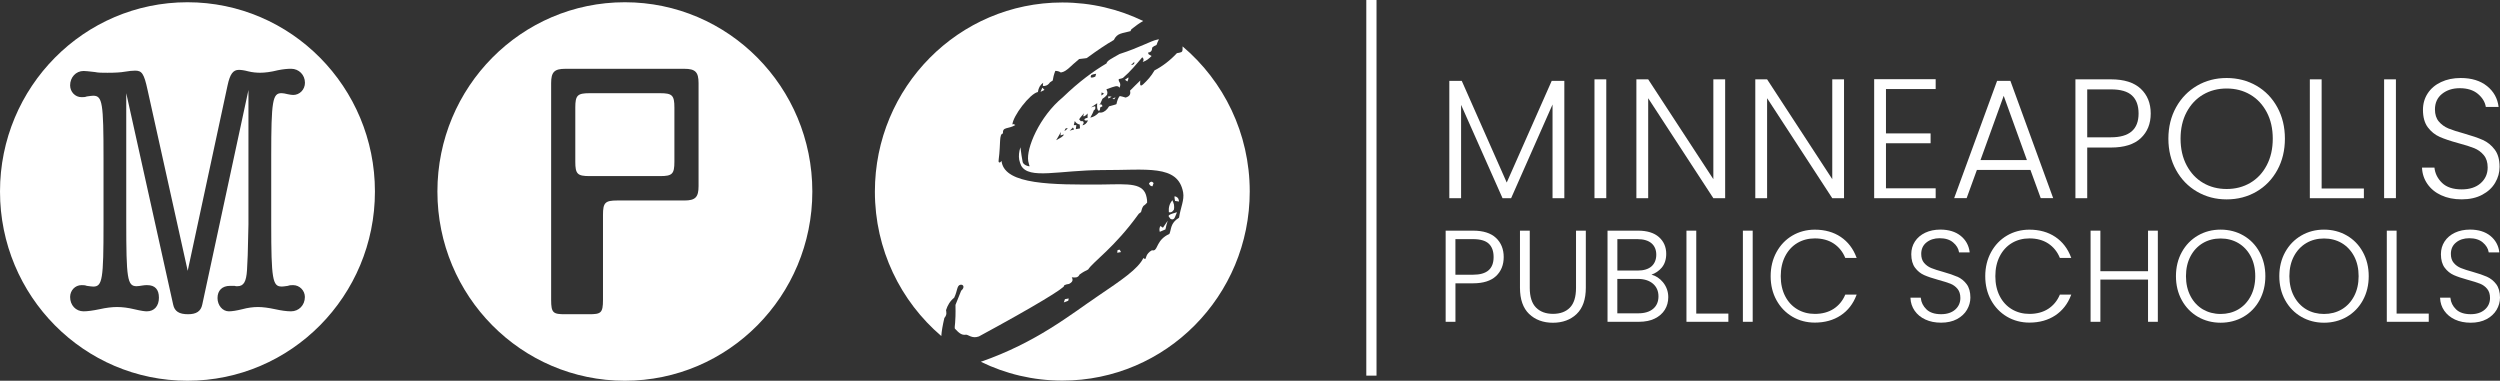 <svg width="348" height="53" viewBox="0 0 348 53" fill="none" xmlns="http://www.w3.org/2000/svg">
	<rect x="0" y="0" width="348" height="53" fill="#333333" stroke="none"/>
	<g clip-path="url(#clip0_5282_2937)">
		<path d="M26.097 0.313C11.682 0.313 0 12.113 0 26.659C0 41.206 11.682 53 26.097 53C40.512 53 52.19 41.206 52.19 26.659C52.19 12.113 40.507 0.313 26.097 0.313ZM39.175 39.893C39.375 39.893 39.67 39.846 40.065 39.792C40.312 39.691 40.607 39.691 40.807 39.691C41.697 39.691 42.439 40.441 42.439 41.339C42.439 42.487 41.597 43.337 40.512 43.337C39.917 43.337 39.175 43.236 38.285 43.04C37.348 42.838 36.553 42.737 35.911 42.737C35.221 42.737 34.479 42.838 33.736 43.04C32.947 43.236 32.304 43.337 31.857 43.337C30.967 43.337 30.278 42.487 30.278 41.488C30.278 40.441 30.92 39.792 32.01 39.792H32.652C32.752 39.84 32.899 39.84 33.047 39.84C33.937 39.84 34.284 39.192 34.384 37.592L34.484 35.493L34.584 31.246V12.527L28.156 42.391C27.961 43.343 27.314 43.741 26.176 43.741C24.939 43.741 24.297 43.343 24.102 42.391L17.574 12.973V30.853C17.574 38.745 17.721 39.84 19.006 39.84C19.253 39.84 19.501 39.792 19.848 39.739C20.096 39.691 20.296 39.691 20.49 39.691C21.58 39.691 22.122 40.292 22.122 41.44C22.122 42.588 21.48 43.337 20.443 43.337C20.148 43.337 19.701 43.284 18.663 43.04C17.821 42.838 17.032 42.737 16.289 42.737C15.6 42.737 14.757 42.838 13.867 43.04C12.925 43.236 12.188 43.337 11.64 43.337C10.551 43.337 9.761 42.487 9.761 41.339C9.761 40.441 10.45 39.691 11.345 39.691C11.593 39.691 11.84 39.691 12.088 39.792C12.483 39.84 12.777 39.893 12.978 39.893C14.262 39.893 14.41 38.846 14.41 31.204V22.014C14.41 14.371 14.262 13.324 12.978 13.324C12.783 13.324 12.483 13.372 12.088 13.425C11.84 13.526 11.593 13.526 11.345 13.526C10.456 13.526 9.761 12.777 9.761 11.879C9.761 10.778 10.551 9.88 11.64 9.88C11.84 9.88 12.383 9.928 13.22 10.029C13.667 10.13 14.21 10.13 14.952 10.13C15.989 10.13 16.831 10.082 17.374 9.981C17.969 9.88 18.463 9.832 18.811 9.832C19.748 9.832 20.048 10.231 20.543 12.527L26.129 37.698L31.668 11.927C32.015 10.279 32.457 9.726 33.252 9.726C33.547 9.726 33.995 9.779 34.537 9.928C35.132 10.077 35.721 10.125 36.216 10.125C36.858 10.125 37.701 10.024 38.691 9.774C39.433 9.625 40.028 9.572 40.523 9.572C41.607 9.572 42.45 10.422 42.45 11.523C42.45 12.474 41.707 13.218 40.818 13.218C40.617 13.218 40.323 13.17 40.075 13.117C39.68 13.016 39.38 12.968 39.185 12.968C37.948 12.968 37.754 14.015 37.754 21.706V31.193C37.754 38.836 37.948 39.883 39.185 39.883L39.175 39.893Z" fill="white"/>
		<path d="M91.901 12.974H82.062C80.382 12.974 80.082 13.271 80.082 14.972V22.514C80.082 24.215 80.377 24.512 82.062 24.512H91.901C93.581 24.512 93.876 24.215 93.876 22.514V14.972C93.876 13.277 93.581 12.974 91.901 12.974Z" fill="white"/>
		<path d="M86.979 0.313C72.569 0.313 60.887 12.107 60.887 26.659C60.887 41.212 72.569 53 86.979 53C101.389 53 113.076 41.206 113.076 26.659C113.076 12.113 101.394 0.313 86.979 0.313ZM97.24 25.91C97.24 27.457 96.792 27.908 95.26 27.908H85.915C84.236 27.908 83.936 28.211 83.936 29.907V41.743C83.936 43.593 83.641 43.741 81.962 43.741H78.698C77.018 43.741 76.718 43.593 76.718 41.743V11.576C76.718 10.029 77.16 9.577 78.698 9.577H95.26C96.792 9.577 97.24 10.029 97.24 11.576V25.91Z" fill="white"/>
		<path d="M154.241 13.425L154.299 13.717C154.405 13.638 154.568 13.547 154.731 13.457C154.547 13.431 154.362 13.404 154.241 13.425Z" fill="white"/>
		<path d="M160.422 25.937L160.58 25.48C160.501 25.373 160.364 25.278 160.248 25.299C160.133 25.32 160.027 25.4 159.933 25.538C160.043 25.82 160.185 25.915 160.427 25.931L160.422 25.937Z" fill="white"/>
		<path d="M155.094 13.819L155.289 13.537L154.842 13.744L155.094 13.819Z" fill="white"/>
		<path d="M162.928 30.47C163.055 30.508 163.123 30.555 163.244 30.534C163.418 30.502 163.513 30.364 163.634 30.035C163.765 29.769 163.802 29.636 163.792 29.578L163.781 29.519C163.723 29.53 163.676 29.599 163.618 29.609C162.986 29.785 162.644 29.912 162.681 30.088L162.691 30.146L162.934 30.465L162.928 30.47Z" fill="white"/>
		<path d="M162.944 29.551C163.176 29.509 163.276 29.37 163.418 29.158C163.444 28.972 163.46 28.722 163.418 28.488C163.386 28.313 163.286 28.084 163.186 27.861C162.797 28.36 162.644 28.876 162.702 29.535C162.828 29.572 162.886 29.562 162.944 29.551Z" fill="white"/>
		<path d="M161.444 32.267L162.228 31.937C162.328 31.491 162.428 31.05 162.549 30.72L161.881 31.698L161.533 31.459C161.438 31.597 161.365 31.858 161.407 32.092L161.438 32.267H161.444Z" fill="white"/>
		<path d="M156.595 11.103L156.937 11.342C157.021 11.145 157.105 10.944 157.074 10.768L156.589 11.103H156.595Z" fill="white"/>
		<path d="M164.613 6.479C164.623 7.133 164.623 7.25 164.176 7.335L163.828 7.399C162.865 8.43 161.807 9.232 160.707 9.801C160.248 10.614 159.696 11.204 159.127 11.736C159.022 11.815 158.916 11.895 158.859 11.906C158.801 11.916 158.732 11.868 158.711 11.751C158.69 11.634 158.711 11.448 158.732 11.199C158.222 11.72 157.706 12.182 157.3 12.618L157.321 12.735C157.395 13.149 157.205 13.426 156.689 13.58C156.305 13.468 156.052 13.394 155.868 13.367C155.621 13.654 155.51 14.042 155.41 14.489C155.305 14.568 154.952 14.632 154.378 14.802C154.105 15.28 153.736 15.589 153.331 15.668C153.215 15.69 153.088 15.653 152.967 15.668C152.609 16.041 152.236 16.29 151.767 16.375C151.993 15.966 152.178 15.631 152.251 15.371C152.415 15.28 152.509 15.142 152.467 14.903L152.446 14.786C152.388 14.797 152.214 14.829 151.872 14.951C152.251 14.701 152.52 14.526 152.73 14.366C152.715 14.611 152.699 14.861 152.73 15.036C152.773 15.27 152.862 15.44 152.983 15.419C153.099 15.397 153.136 15.27 153.141 14.962L153.473 14.781C153.373 14.558 153.304 14.505 153.188 14.526C153.131 14.536 153.083 14.605 153.025 14.616L153.167 14.409L153.467 13.745C153.631 13.654 153.847 13.489 154.094 13.202C154.131 13.075 154.168 12.942 154.136 12.767C154.115 12.65 154.036 12.543 154.015 12.426C154.694 12.177 155.089 12.044 155.268 12.012C155.5 11.969 155.689 11.996 155.847 12.209C155.931 12.012 155.958 11.82 155.937 11.704C155.895 11.47 155.758 11.369 155.726 11.193C155.716 11.135 155.705 11.076 155.752 11.002C155.926 10.97 156.163 10.928 156.326 10.837C157.316 9.987 158.158 8.977 159.006 7.967C159.085 8.074 159.153 8.121 159.174 8.238C159.196 8.355 159.159 8.488 159.064 8.626C159.58 8.472 159.943 8.159 160.301 7.792L159.896 7.558L159.796 7.335C160.201 7.26 160.359 7.112 160.391 6.617C160.543 6.468 160.707 6.373 160.986 6.261C161.059 6.006 161.196 5.735 161.328 5.469L161.096 5.512C160.222 5.677 158.585 6.644 155.847 7.515C154.752 8.143 154.083 8.451 154.031 8.823C152.225 9.897 150.235 11.332 147.95 13.537C144.691 16.211 142.812 20.68 143.133 22.45C143.196 22.801 143.301 23.03 143.322 23.146C143.149 23.178 142.496 22.977 142.359 22.573C142.254 21.983 142.122 21.276 142.043 20.5C141.848 21.084 141.78 21.706 141.874 22.238C141.927 22.53 142.027 22.759 142.138 23.04C143.222 25.033 147.429 23.683 153.457 23.673C159.554 23.705 163.981 22.828 164.692 26.782C164.881 27.845 164.344 28.855 164.123 30.3C162.876 31.076 163.081 31.89 162.781 32.559C160.996 33.378 161.186 34.744 160.601 34.85C160.543 34.861 160.485 34.871 160.354 34.834C159.475 35.302 159.543 36.019 159.427 36.04C159.369 36.051 159.243 36.014 159.164 35.908C158.416 37.444 156.158 38.958 152.825 41.217C149.061 43.758 144.249 47.685 136.531 50.359C139.963 52.038 143.812 52.979 147.882 52.979C162.286 52.979 173.963 41.191 173.963 26.649C173.963 18.544 170.33 11.294 164.629 6.468L164.613 6.479ZM157.895 8.616L157.879 8.86C157.832 8.929 157.727 9.009 157.548 9.041L157.432 9.062L157.895 8.61V8.616ZM153.352 12.862L153.683 13.043L153.304 13.293L153.346 12.857L153.352 12.862ZM151.856 10.582L151.893 10.455C152.057 10.364 152.236 10.332 152.351 10.311L152.583 10.269L152.472 10.657C152.304 10.747 152.188 10.768 152.072 10.789C151.899 10.821 151.83 10.774 151.82 10.715C151.82 10.715 151.809 10.657 151.856 10.588V10.582ZM147.018 19.517C147.292 19.038 147.529 18.693 147.655 18.363L147.624 18.857L148.076 18.714C148.061 18.958 147.676 19.155 147.018 19.517ZM148.166 18.209L148.345 17.874L148.634 17.821C148.492 18.028 148.34 18.177 148.161 18.214L148.166 18.209ZM148.887 18.198C148.992 18.119 149.15 17.97 149.35 17.747L149.519 18.018L148.887 18.193V18.198ZM149.751 17.98L149.83 17.417H149.472L149.608 16.848C149.777 17.119 149.982 17.268 150.298 17.332L150.335 17.874L149.751 17.98ZM150.677 17.444C150.819 17.236 150.856 17.104 150.846 17.045C150.814 16.864 150.688 16.832 150.451 16.875L150.219 16.614C150.351 16.349 150.614 16.115 150.909 15.759C150.825 15.956 150.788 16.088 150.798 16.147C150.809 16.205 150.867 16.195 150.867 16.195C150.983 16.173 151.146 16.083 151.398 15.791L151.388 16.402C151.093 16.455 150.93 16.546 150.951 16.668C150.972 16.785 151.156 16.811 151.451 16.758C151.283 17.157 151.019 17.385 150.672 17.449L150.677 17.444Z" fill="white"/>
		<path d="M131.719 43.348L131.687 43.173C131.919 42.461 132.245 41.913 132.824 41.44C133.309 40.436 133.177 39.729 133.704 39.633C133.877 39.601 134.077 39.687 134.109 39.862C134.141 40.037 134.056 40.239 133.793 40.468C133.588 40.994 133.293 41.717 133.003 42.44C133.061 45.108 132.84 45.336 132.914 45.745L132.935 45.761C133.382 46.229 133.809 46.707 134.451 46.59C134.741 46.537 135.304 47.191 136.268 46.83C144.291 42.487 148.192 40.064 148.14 39.766L148.129 39.708L148.466 39.586L148.813 39.522C149.203 39.325 149.345 39.118 149.293 38.825C149.282 38.767 149.214 38.719 149.192 38.602C149.435 38.618 149.624 38.645 149.798 38.613C150.03 38.57 150.182 38.422 150.272 38.219C150.698 37.901 151.083 37.704 151.472 37.513C152.178 36.407 155.142 34.462 158.516 29.758L158.832 29.519C158.895 29.2 159.017 28.876 159.159 28.669C159.322 28.578 159.48 28.424 159.68 28.206C159.696 27.962 159.654 27.723 159.611 27.489C159.238 25.427 157.163 25.623 153.557 25.682C146.328 25.735 140 25.692 139.437 22.567L139.405 22.392C139.311 22.53 139.263 22.599 139.147 22.62C139.089 22.631 139.021 22.583 139 22.466C138.989 22.408 139.026 22.28 139.016 22.216C139.321 19.904 139.042 18.682 139.621 18.57C139.511 17.614 140.364 18.007 141.337 17.401C141.201 17.305 141.074 17.268 141.016 17.279C140.974 17.29 140.937 17.327 140.922 17.375C140.953 16.184 143.38 13.011 144.475 12.809C144.554 12.246 144.781 11.836 145.207 11.518L145.165 11.953C145.291 11.991 145.407 11.969 145.465 11.953C145.755 11.9 145.97 11.741 146.16 11.459L146.539 11.209C146.592 10.832 146.692 10.391 146.897 9.865C147.202 9.87 147.455 9.944 147.66 10.088L147.776 10.067C148.476 9.939 149.061 9.158 150.214 8.217C150.925 8.148 151.277 8.084 151.277 8.084C152.715 7.027 153.952 6.192 155.047 5.565C155.531 4.56 156.216 4.667 157.358 4.337L157.49 4.071C158.064 3.604 158.643 3.194 159.132 2.923C155.721 1.27 151.899 0.346 147.866 0.346C133.461 0.346 121.784 12.134 121.784 26.676C121.784 34.738 125.375 41.951 131.029 46.776C131.071 46.112 131.219 45.272 131.456 44.263C131.703 43.976 131.782 43.715 131.714 43.364L131.719 43.348Z" fill="white"/>
		<path d="M163.565 27.973L164.123 28.052L164.092 27.872C164.039 27.579 163.892 27.42 163.507 27.308C163.471 27.436 163.492 27.553 163.523 27.733L163.565 27.967V27.973Z" fill="white"/>
		<path d="M145.091 12.203L144.839 12.793L145.391 12.511L145.091 12.203Z" fill="white"/>
		<path d="M155.863 34.754L155.568 34.807L155.515 35.184L156.042 35.089L155.863 34.754Z" fill="white"/>
		<path d="M161.365 4.125C161.365 4.125 161.396 4.146 161.412 4.156C161.396 4.146 161.381 4.135 161.365 4.125Z" fill="white"/>
		<path d="M148.082 42.099L148.703 41.86L148.766 41.546L148.24 41.642L148.082 42.099Z" fill="white"/>
		<path d="M217.755 11.257V27.59H216.113V14.547L210.348 27.59H209.153L203.383 14.595V27.59H201.745V11.257H203.477L209.737 25.41L215.997 11.257H217.755Z" fill="white"/>
		<path d="M223.594 11.044H221.951V27.584H223.594V11.044Z" fill="white"/>
		<path d="M240.141 27.59H238.498L229.427 13.67V27.59H227.785V11.044H229.427L238.498 24.938V11.044H240.141V27.59Z" fill="white"/>
		<path d="M256.688 27.59H255.051L245.98 13.67V27.59H244.337V11.044H245.98L255.051 24.938V11.044H256.688V27.59Z" fill="white"/>
		<path d="M262.527 12.394V18.57H268.739V19.941H262.527V26.213H269.445V27.589H260.884V11.023H269.445V12.394H262.527Z" fill="white"/>
		<path d="M282.148 22.285L278.916 13.34L275.683 22.285H282.154H282.148ZM282.638 23.657H275.183L273.756 27.584H272.019L277.995 11.257H279.848L285.802 27.584H284.07L282.638 23.657Z" fill="white"/>
		<path d="M297.69 15.801C297.69 14.696 297.385 13.861 296.774 13.293C296.163 12.724 295.189 12.442 293.847 12.442H290.541V19.112H293.847C296.411 19.112 297.69 18.012 297.69 15.801ZM297.995 19.235C297.074 20.101 295.689 20.537 293.847 20.537H290.541V27.59H288.898V11.044H293.847C295.674 11.044 297.053 11.48 297.985 12.347C298.911 13.213 299.38 14.366 299.38 15.801C299.38 17.236 298.917 18.363 297.995 19.235Z" fill="white"/>
		<path d="M313.232 25.458C314.2 24.89 314.969 24.076 315.527 23.008C316.09 21.945 316.369 20.707 316.369 19.304C316.369 17.901 316.09 16.668 315.527 15.61C314.964 14.552 314.2 13.739 313.232 13.17C312.263 12.602 311.168 12.32 309.952 12.32C308.735 12.32 307.64 12.602 306.672 13.17C305.703 13.739 304.94 14.552 304.376 15.61C303.813 16.668 303.534 17.901 303.534 19.304C303.534 20.707 303.813 21.945 304.376 23.008C304.94 24.071 305.703 24.89 306.672 25.458C307.64 26.027 308.735 26.309 309.952 26.309C311.168 26.309 312.263 26.027 313.232 25.458ZM305.824 26.675C304.592 25.958 303.618 24.959 302.907 23.667C302.197 22.381 301.839 20.925 301.839 19.304C301.839 17.683 302.197 16.221 302.907 14.94C303.618 13.654 304.592 12.655 305.824 11.932C307.056 11.214 308.435 10.858 309.952 10.858C311.468 10.858 312.868 11.22 314.1 11.932C315.337 12.649 316.306 13.654 317.006 14.94C317.712 16.226 318.059 17.683 318.059 19.304C318.059 20.925 317.707 22.386 317.006 23.667C316.301 24.953 315.337 25.958 314.1 26.675C312.868 27.393 311.484 27.754 309.952 27.754C308.42 27.754 307.061 27.393 305.824 26.675Z" fill="white"/>
		<path d="M323.171 26.24H329.052V27.59H321.529V11.044H323.171V26.24Z" fill="white"/>
		<path d="M333.511 11.044H331.869V27.584H333.511V11.044Z" fill="white"/>
		<path d="M339.824 27.186C339.003 26.808 338.36 26.277 337.892 25.602C337.423 24.922 337.176 24.167 337.144 23.332H338.876C338.955 24.135 339.308 24.842 339.929 25.453C340.556 26.059 341.466 26.362 342.672 26.362C343.783 26.362 344.662 26.075 345.31 25.501C345.957 24.927 346.284 24.193 346.284 23.311C346.284 22.599 346.105 22.03 345.741 21.595C345.383 21.159 344.936 20.84 344.404 20.622C343.872 20.409 343.141 20.175 342.198 19.926C341.103 19.628 340.234 19.336 339.597 19.049C338.955 18.767 338.408 18.326 337.955 17.725C337.502 17.125 337.276 16.311 337.276 15.286C337.276 14.435 337.497 13.67 337.934 13C338.371 12.331 338.987 11.804 339.787 11.427C340.582 11.05 341.498 10.858 342.53 10.858C344.046 10.858 345.268 11.236 346.199 11.985C347.131 12.735 347.663 13.702 347.805 14.882H346.026C345.915 14.201 345.552 13.601 344.925 13.069C344.299 12.543 343.456 12.277 342.393 12.277C341.409 12.277 340.587 12.543 339.929 13.069C339.276 13.596 338.945 14.318 338.945 15.232C338.945 15.924 339.124 16.487 339.482 16.912C339.84 17.337 340.292 17.661 340.829 17.885C341.366 18.103 342.098 18.342 343.02 18.592C344.083 18.895 344.941 19.187 345.599 19.479C346.257 19.771 346.81 20.218 347.263 20.819C347.716 21.419 347.942 22.222 347.942 23.231C347.942 24.002 347.737 24.741 347.331 25.432C346.926 26.128 346.326 26.686 345.526 27.111C344.731 27.537 343.778 27.749 342.667 27.749C341.556 27.749 340.64 27.558 339.819 27.18" fill="white"/>
		<path d="M202.598 33.287H205.052C206.052 33.287 206.789 33.5 207.236 33.92C207.684 34.34 207.91 34.967 207.91 35.78C207.91 37.433 206.973 38.241 205.046 38.241H202.593V33.287H202.598ZM205.052 32.107H201.235V44.794H202.598V39.437H205.052C206.462 39.437 207.536 39.096 208.247 38.432C208.958 37.763 209.316 36.875 209.316 35.78C209.316 34.685 208.953 33.782 208.237 33.112C207.521 32.442 206.452 32.107 205.052 32.107Z" fill="white"/>
		<path d="M219.382 40.08C219.382 41.318 219.098 42.238 218.535 42.817C217.971 43.396 217.181 43.688 216.181 43.688C215.181 43.688 214.381 43.391 213.807 42.806C213.233 42.222 212.943 41.302 212.943 40.08V32.107H211.58V40.064C211.58 41.669 212.006 42.891 212.854 43.705C213.701 44.512 214.812 44.927 216.165 44.927C217.518 44.927 218.629 44.512 219.472 43.705C220.319 42.891 220.746 41.669 220.746 40.064V32.107H219.382V40.08Z" fill="white"/>
		<path d="M225.131 38.825H227.995C228.869 38.825 229.569 39.049 230.085 39.484C230.596 39.92 230.859 40.516 230.859 41.249C230.859 41.983 230.612 42.567 230.122 42.982C229.633 43.401 228.932 43.614 228.048 43.614H225.131V38.825ZM229.891 37.077C229.448 37.465 228.801 37.661 227.98 37.661H225.137V33.287H227.927C228.785 33.287 229.448 33.484 229.891 33.867C230.333 34.249 230.554 34.786 230.554 35.456C230.554 36.126 230.328 36.689 229.891 37.077ZM229.875 38.236C230.443 38.033 230.922 37.709 231.302 37.268C231.723 36.774 231.939 36.12 231.939 35.334C231.939 34.382 231.596 33.601 230.928 33.006C230.259 32.41 229.28 32.107 228.011 32.107H223.768V44.794H228.137C228.985 44.794 229.727 44.645 230.338 44.348C230.949 44.05 231.423 43.635 231.744 43.12C232.065 42.604 232.223 42.014 232.223 41.371C232.223 40.579 231.97 39.878 231.481 39.282C231.038 38.746 230.496 38.395 229.88 38.23" fill="white"/>
		<path d="M236.119 32.107H234.755V44.794H240.589V43.651H236.119V32.107Z" fill="white"/>
		<path d="M243.974 32.107H242.61V44.794H243.974V32.107Z" fill="white"/>
		<path d="M256.846 41.047C256.499 41.871 255.956 42.525 255.24 42.992C254.524 43.455 253.645 43.694 252.629 43.694C251.729 43.694 250.907 43.481 250.191 43.056C249.475 42.631 248.902 42.02 248.496 41.228C248.086 40.436 247.88 39.506 247.88 38.448C247.88 37.39 248.086 36.455 248.496 35.663C248.902 34.871 249.475 34.249 250.191 33.824C250.907 33.399 251.729 33.186 252.629 33.186C253.645 33.186 254.524 33.425 255.24 33.893C255.956 34.366 256.499 35.025 256.846 35.865L256.862 35.902H258.447L258.415 35.822C257.962 34.605 257.225 33.649 256.23 32.979C255.235 32.309 254.019 31.969 252.624 31.969C251.481 31.969 250.428 32.246 249.497 32.793C248.565 33.34 247.822 34.116 247.285 35.1C246.748 36.083 246.475 37.204 246.475 38.448C246.475 39.692 246.748 40.813 247.285 41.786C247.822 42.764 248.565 43.534 249.497 44.082C250.428 44.629 251.481 44.906 252.624 44.906C254.008 44.906 255.214 44.571 256.22 43.907C257.225 43.242 257.962 42.296 258.415 41.09L258.447 41.01H256.862L256.846 41.047Z" fill="white"/>
		<path d="M272.456 38.522C271.956 38.299 271.293 38.071 270.487 37.847C269.792 37.656 269.234 37.475 268.829 37.311C268.429 37.146 268.092 36.901 267.828 36.588C267.565 36.279 267.434 35.86 267.434 35.349C267.434 34.674 267.676 34.138 268.16 33.75C268.644 33.362 269.26 33.16 269.992 33.16C270.782 33.16 271.419 33.356 271.877 33.75C272.34 34.138 272.614 34.589 272.693 35.089L272.704 35.137H274.172V35.068C274.057 34.159 273.641 33.404 272.925 32.825C272.209 32.251 271.261 31.959 270.103 31.959C269.313 31.959 268.602 32.107 267.992 32.394C267.381 32.687 266.897 33.096 266.56 33.611C266.223 34.127 266.049 34.722 266.049 35.381C266.049 36.173 266.228 36.806 266.575 37.268C266.923 37.73 267.349 38.076 267.844 38.294C268.334 38.512 269.002 38.735 269.829 38.964C270.54 39.155 271.098 39.336 271.498 39.49C271.893 39.649 272.224 39.888 272.488 40.212C272.751 40.531 272.883 40.957 272.883 41.477C272.883 42.126 272.64 42.673 272.167 43.093C271.687 43.518 271.024 43.736 270.203 43.736C269.308 43.736 268.618 43.508 268.16 43.061C267.697 42.615 267.434 42.083 267.376 41.488V41.435H265.938V41.499C265.965 42.142 266.159 42.732 266.523 43.258C266.886 43.779 267.386 44.193 268.018 44.48C268.644 44.773 269.381 44.916 270.208 44.916C271.035 44.916 271.798 44.751 272.409 44.422C273.019 44.092 273.493 43.657 273.804 43.12C274.114 42.588 274.278 42.014 274.278 41.419C274.278 40.643 274.099 40.011 273.751 39.548C273.404 39.086 272.967 38.74 272.461 38.512" fill="white"/>
		<path d="M286.718 41.047C286.371 41.871 285.829 42.525 285.113 42.992C284.397 43.455 283.517 43.694 282.501 43.694C281.601 43.694 280.78 43.481 280.064 43.056C279.348 42.631 278.774 42.02 278.368 41.228C277.958 40.436 277.752 39.506 277.752 38.448C277.752 37.39 277.958 36.455 278.368 35.663C278.774 34.871 279.348 34.249 280.064 33.824C280.78 33.399 281.601 33.186 282.501 33.186C283.517 33.186 284.397 33.425 285.113 33.893C285.829 34.366 286.371 35.025 286.718 35.865L286.734 35.902H288.319L288.287 35.822C287.834 34.605 287.097 33.649 286.102 32.979C285.107 32.309 283.891 31.969 282.496 31.969C281.354 31.969 280.301 32.246 279.369 32.793C278.437 33.34 277.695 34.116 277.158 35.1C276.621 36.083 276.347 37.204 276.347 38.448C276.347 39.692 276.621 40.813 277.158 41.786C277.695 42.764 278.442 43.534 279.369 44.082C280.301 44.629 281.354 44.906 282.496 44.906C283.881 44.906 285.086 44.571 286.092 43.907C287.092 43.242 287.834 42.296 288.287 41.09L288.319 41.01H286.734L286.718 41.047Z" fill="white"/>
		<path d="M299.006 37.752H292.373V32.107H291.009V44.794H292.373V38.916H299.006V44.794H300.37V32.107H299.006V37.752Z" fill="white"/>
		<path d="M309.109 43.704C308.198 43.704 307.372 43.486 306.645 43.067C305.924 42.642 305.34 42.025 304.924 41.228C304.503 40.431 304.287 39.495 304.287 38.443C304.287 37.39 304.503 36.455 304.924 35.663C305.345 34.871 305.924 34.26 306.645 33.835C307.367 33.41 308.198 33.197 309.109 33.197C310.02 33.197 310.847 33.41 311.573 33.835C312.294 34.26 312.874 34.876 313.295 35.663C313.716 36.455 313.932 37.39 313.932 38.443C313.932 39.495 313.716 40.431 313.295 41.228C312.874 42.025 312.294 42.642 311.573 43.067C310.847 43.492 310.02 43.704 309.109 43.704ZM312.294 32.788C311.352 32.24 310.278 31.964 309.109 31.964C307.941 31.964 306.888 32.24 305.945 32.788C305.003 33.335 304.25 34.111 303.708 35.094C303.165 36.078 302.892 37.199 302.892 38.443C302.892 39.686 303.165 40.808 303.708 41.791C304.25 42.774 305.003 43.55 305.945 44.098C306.888 44.645 307.951 44.922 309.109 44.922C310.268 44.922 311.347 44.645 312.294 44.098C313.237 43.55 313.99 42.774 314.527 41.791C315.064 40.808 315.338 39.681 315.338 38.443C315.338 37.204 315.064 36.078 314.527 35.094C313.99 34.111 313.242 33.335 312.294 32.788Z" fill="white"/>
		<path d="M323.503 43.704C322.592 43.704 321.76 43.492 321.039 43.067C320.318 42.642 319.739 42.025 319.318 41.228C318.896 40.431 318.681 39.495 318.681 38.443C318.681 37.39 318.896 36.455 319.318 35.663C319.739 34.871 320.318 34.26 321.039 33.835C321.76 33.41 322.592 33.197 323.503 33.197C324.414 33.197 325.24 33.41 325.967 33.835C326.688 34.26 327.267 34.876 327.689 35.663C328.11 36.455 328.32 37.39 328.32 38.443C328.32 39.495 328.11 40.431 327.689 41.228C327.267 42.025 326.688 42.642 325.967 43.067C325.24 43.492 324.414 43.704 323.503 43.704ZM326.683 32.788C325.741 32.24 324.672 31.964 323.503 31.964C322.334 31.964 321.281 32.24 320.339 32.788C319.397 33.335 318.638 34.111 318.096 35.094C317.554 36.078 317.28 37.199 317.28 38.443C317.28 39.686 317.554 40.808 318.096 41.791C318.638 42.774 319.391 43.55 320.339 44.098C321.281 44.645 322.345 44.922 323.503 44.922C324.661 44.922 325.741 44.645 326.683 44.098C327.625 43.55 328.378 42.774 328.915 41.791C329.452 40.808 329.726 39.686 329.726 38.443C329.726 37.199 329.452 36.078 328.915 35.094C328.378 34.111 327.631 33.335 326.683 32.788Z" fill="white"/>
		<path d="M333.606 32.107H332.243V44.794H338.081V43.651H333.606V32.107Z" fill="white"/>
		<path d="M347.474 39.559C347.126 39.096 346.689 38.751 346.184 38.522C345.683 38.299 345.025 38.076 344.215 37.847C343.52 37.656 342.962 37.475 342.556 37.311C342.156 37.146 341.819 36.907 341.556 36.588C341.293 36.279 341.161 35.86 341.161 35.349C341.161 34.674 341.403 34.138 341.888 33.75C342.372 33.356 342.988 33.16 343.72 33.16C344.509 33.16 345.147 33.356 345.605 33.75C346.068 34.143 346.342 34.589 346.421 35.089L346.431 35.137H347.9V35.068C347.784 34.159 347.363 33.404 346.652 32.825C345.936 32.251 344.989 31.959 343.83 31.959C343.041 31.959 342.33 32.107 341.719 32.394C341.108 32.687 340.624 33.096 340.287 33.611C339.95 34.127 339.776 34.722 339.776 35.381C339.776 36.173 339.955 36.806 340.303 37.268C340.65 37.73 341.077 38.076 341.572 38.294C342.061 38.512 342.73 38.735 343.557 38.964C344.262 39.155 344.825 39.33 345.225 39.49C345.62 39.649 345.952 39.888 346.215 40.212C346.478 40.531 346.61 40.957 346.61 41.477C346.61 42.131 346.368 42.673 345.889 43.093C345.41 43.518 344.746 43.736 343.925 43.736C343.03 43.736 342.34 43.508 341.882 43.061C341.419 42.615 341.156 42.083 341.098 41.488V41.435H339.661V41.499C339.687 42.142 339.882 42.737 340.245 43.258C340.608 43.779 341.108 44.193 341.74 44.486C342.367 44.773 343.104 44.922 343.93 44.922C344.757 44.922 345.52 44.757 346.131 44.427C346.742 44.103 347.21 43.662 347.526 43.13C347.837 42.594 348 42.025 348 41.43C348 40.654 347.821 40.021 347.474 39.559Z" fill="white"/>
		<path d="M191.611 0H190.189V52.288H191.611V0Z" fill="white"/>
	</g>
	<defs>
		<clipPath id="clip0_5282_2937">
			<rect width="348" height="53" fill="white"/>
		</clipPath>
	</defs>
</svg>
